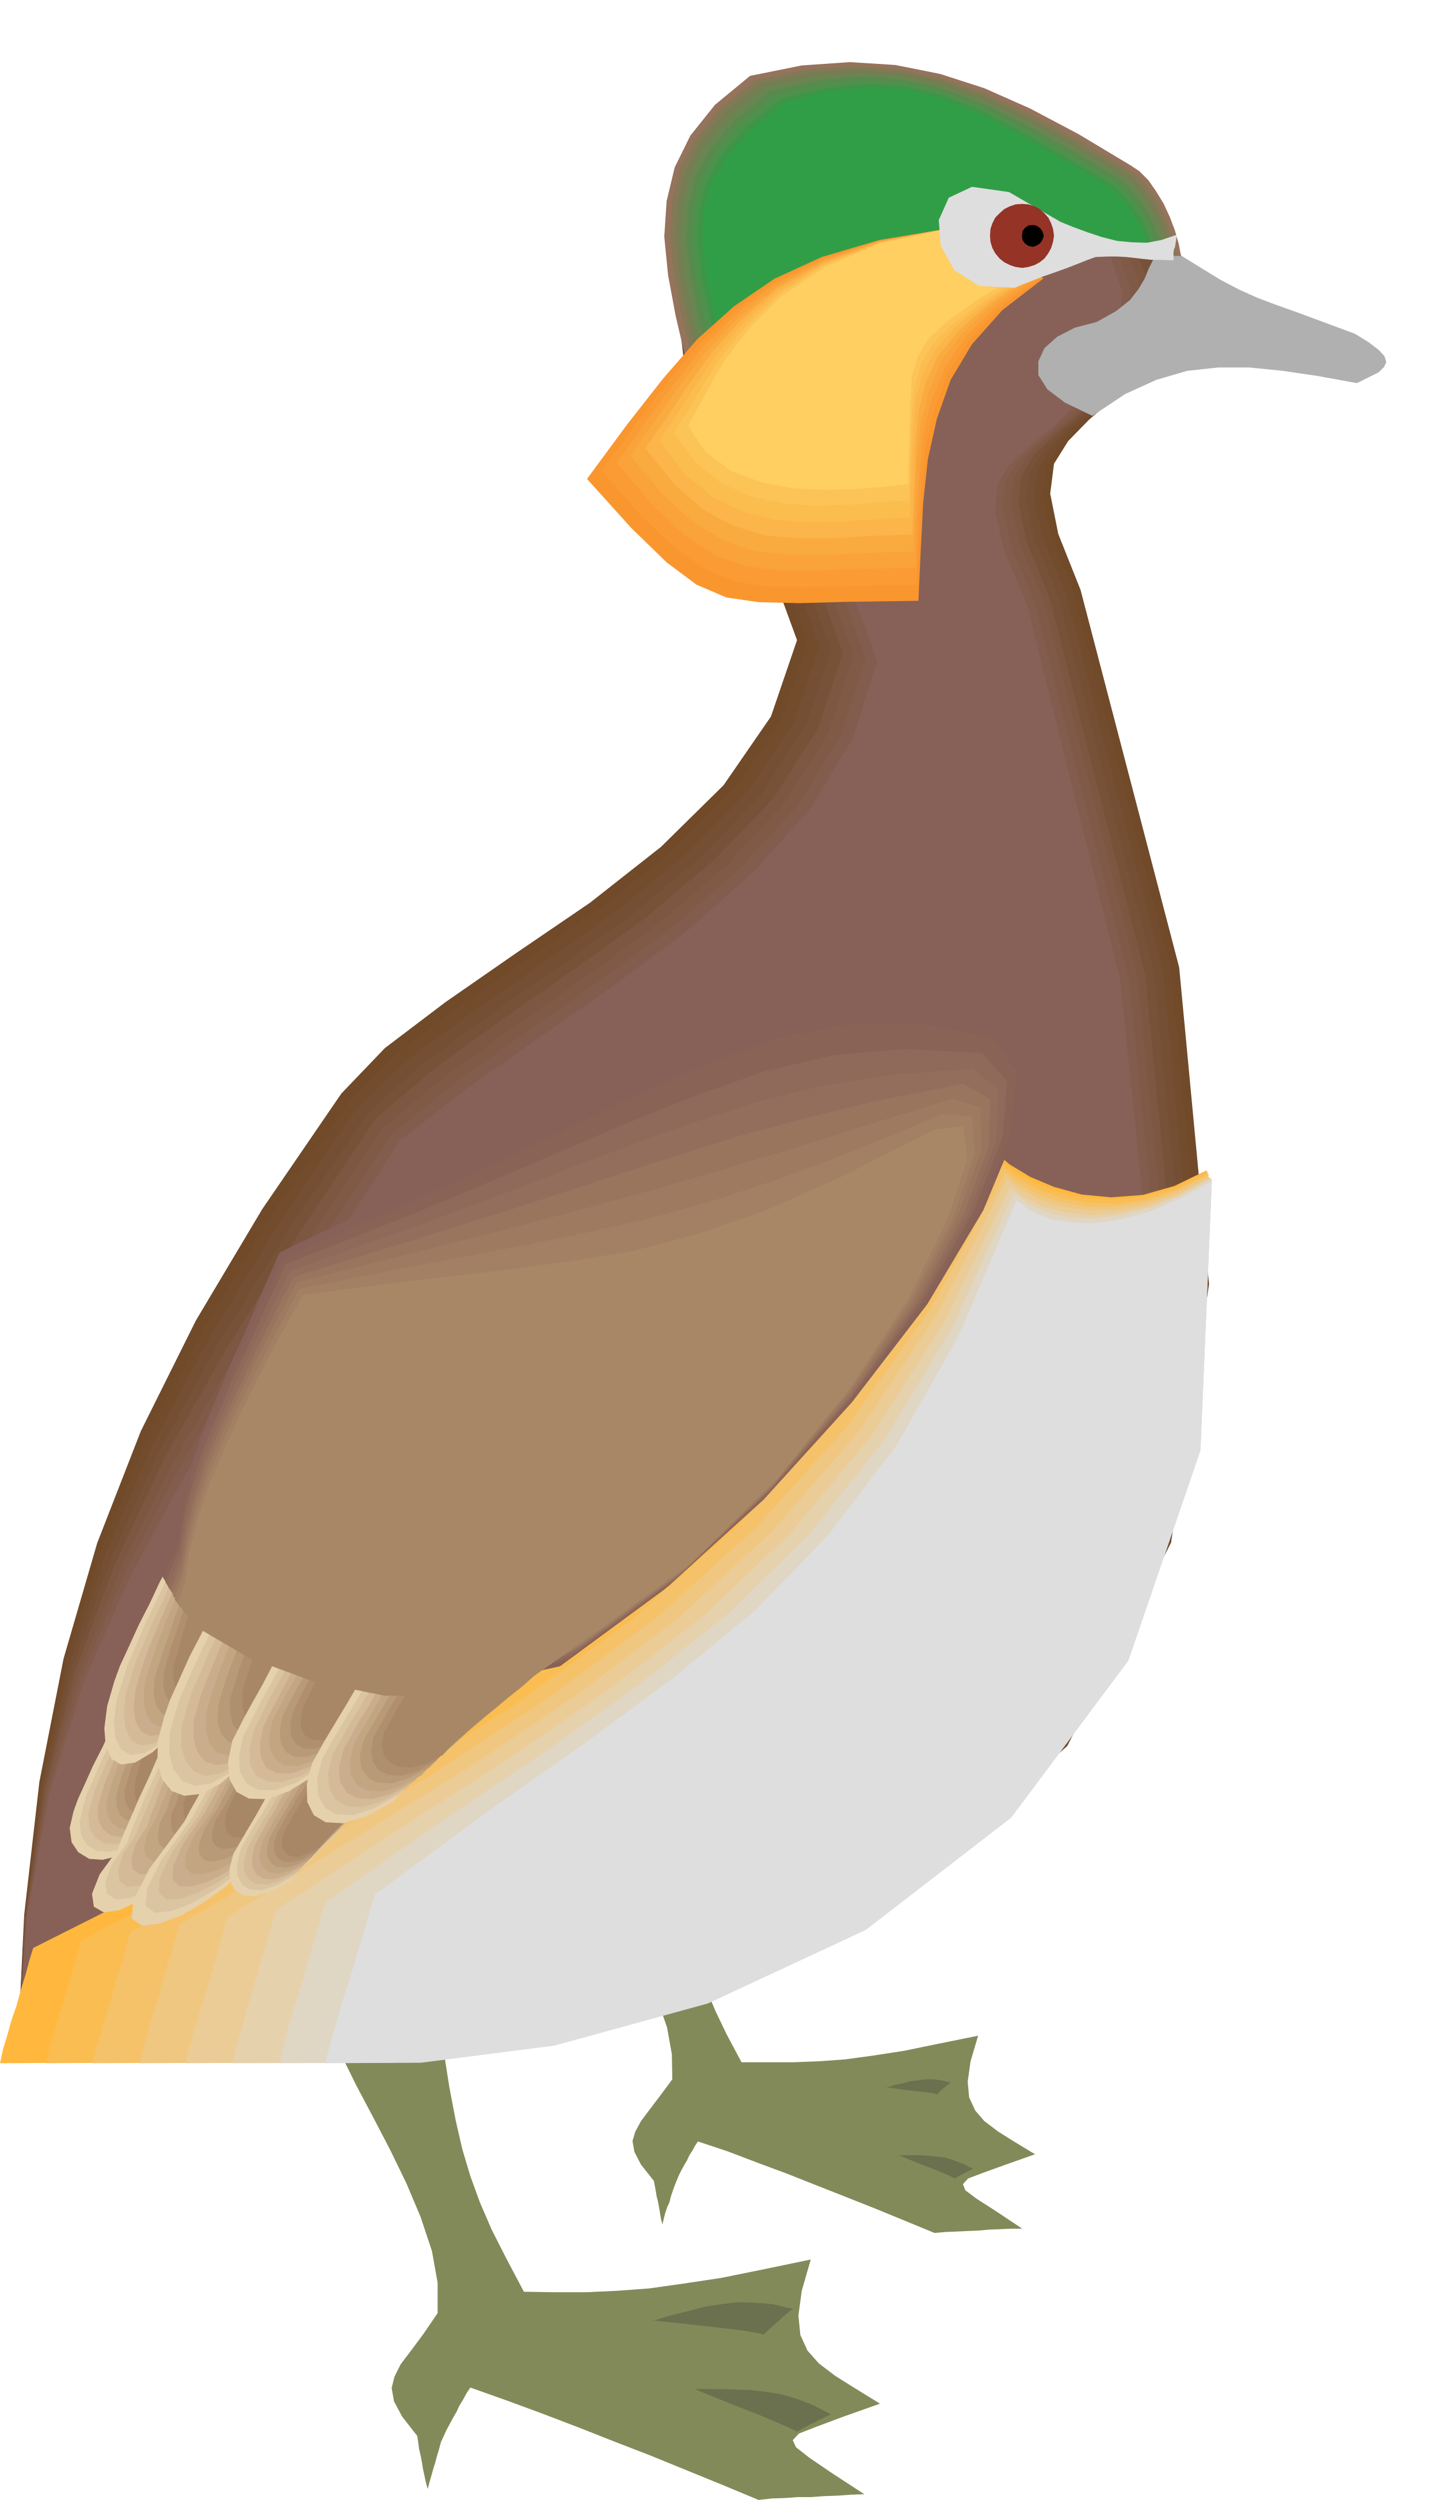 <svg xmlns="http://www.w3.org/2000/svg" width="490.455" height="851.802" fill-rule="evenodd" stroke-linecap="round" preserveAspectRatio="none" viewBox="0 0 3035 5272"><style>.brush1{fill:#828a59}.pen1{stroke:none}.brush9{fill:#876157}.brush15{fill:#e6d1ad}.brush17{fill:#dedede}.brush19{fill:#dbc4a1}.brush20{fill:#d4ba96}.brush21{fill:#c9ad8c}.brush22{fill:#c2a682}.brush23{fill:#b89978}.brush24{fill:#b08f6e}.brush25{fill:#a88766}</style><path d="m722 4338 29 59 35 66 36 69 35 72 30 71 24 72 12 67v64l-30 44-26 35-22 29-13 26-6 24 5 28 17 32 32 41 2 13 2 15 3 13 3 15 2 13 3 14 3 14 4 15 4-15 4-14 4-14 4-13 4-15 4-13 4-15 6-13 6-13 7-13 7-13 7-12 6-13 8-13 7-13 8-12 76 27 76 28 76 29 76 30 75 29 76 31 76 31 77 32 27-3 28-1 28-2h28l27-2 28-1 28-2 29-1-69-45-47-32-28-22-7-15 13-14 36-14 56-21 79-28-52-32-43-27-34-26-24-27-15-33-4-41 7-52 19-66-101 21-89 18-80 12-71 10-68 5-65 3h-65l-66-1-37-70-31-61-25-58-20-55-17-57-14-61-13-68-12-76h-10l-24 3-35 2-38 4-40 2-34 2h-24l-9-2z" class="pen1 brush1"/><path d="m1251 3942 23 48 29 54 29 56 30 60 25 58 20 58 10 56 1 53-26 35-22 29-18 24-12 22-6 20 4 23 14 27 27 34 2 10 2 11 2 12 3 12 2 11 2 12 2 12 3 12 3-12 3-12 4-12 5-11 3-12 4-12 4-11 4-10 5-12 5-10 6-11 6-10 5-11 6-9 6-11 6-9 63 21 63 24 62 23 63 25 61 24 63 25 61 25 63 26 22-2 23-1 23-1 24-1 23-2 23-1 23-1h24l-57-38-39-25-24-18-5-13 11-12 29-11 47-17 65-23-43-26-35-22-29-22-19-22-13-28-3-33 6-43 16-54-84 17-73 15-65 10-59 8-56 4-53 2h-109l-31-58-24-50-20-48-16-45-14-47-12-50-10-55-10-63h-8l-20 2-28 2-32 3-33 2-28 2-20-1-7-1z" class="pen1 brush1"/><path d="m1521 214-52 92-32 78-17 69-3 66 4 67 10 76 10 88 10 109 37 62 34 60 31 57 28 58 25 57 25 61 24 65 26 71-55 161-100 145-132 130-150 118-157 107-147 102-128 97-92 96-167 244-140 235-116 233-92 236-71 244-51 260-32 280-15 307 748-21 621-113 489-213 357-316 219-429 80-545-63-668-208-796-47-118-17-85 8-63 30-48 44-45 56-48 62-63 65-86 13-141-68-127-129-109-165-84-183-58-177-25-150 13-100 57z" class="pen1" style="fill:#704a29"/><path d="m1537 234-53 91-31 76-16 65-2 62 5 63 10 72 12 86 10 108 37 63 35 61 30 59 29 59 25 59 26 62 24 66 25 71-55 160-97 145-130 129-148 119-156 109-148 103-131 99-100 99-167 246-142 235-118 231-96 233-75 240-54 256-34 278-16 306 747-21 618-113 486-212 353-316 215-428 78-544-64-667-205-795-48-118-17-85 7-62 29-47 43-43 55-48 62-62 64-84 14-141-63-125-122-108-158-83-176-57-172-23-146 14-99 57z" class="pen1" style="fill:#734c2e"/><path d="m1555 254-53 90-31 73-16 61-2 58 5 59 12 69 12 84 10 107 38 63 35 62 31 60 30 61 27 60 25 64 25 66 25 72-54 160-96 145-128 131-147 120-155 110-150 104-136 100-106 100-168 248-144 236-121 228-99 230-78 237-57 253-37 275-16 305 746-21 616-112 482-211 349-316 212-427 76-543-64-667-205-795-49-118-18-84 7-61 29-46 42-43 55-46 61-62 64-84 16-140-59-125-117-106-152-81-170-55-164-21-142 15-96 58z" class="pen1" style="fill:#754f33"/><path d="m1571 272-53 88-31 71-15 58-1 55 6 56 12 66 13 82 10 107 38 63 36 62 33 61 30 62 27 62 26 65 25 68 26 72-53 160-95 146-126 131-145 121-155 111-152 106-140 102-113 102-168 250-146 235-124 226-102 226-82 233-60 250-39 272-17 304 745-21 613-112 479-210 345-315 208-427 73-542-65-666-202-794-49-118-18-83 6-60 28-45 42-42 54-46 61-61 65-85 17-140-55-123-111-105-146-79-163-53-159-20-138 16-95 58z" class="pen1" style="fill:#785238"/><path d="m1586 292-52 88-30 68-14 55v51l8 52 13 63 13 79 11 105 38 63 35 64 32 63 31 64 27 63 28 66 26 69 26 72-53 160-93 146-125 130-144 122-155 111-153 107-143 104-122 105-168 252-147 235-127 224-105 224-85 229-63 246-41 270-18 303 744-20 610-112 475-210 341-314 205-426 70-542-66-665-201-794-48-117-18-83 6-59 27-44 42-41 54-45 60-61 64-85 19-139-51-122-105-102-139-78-157-52-154-18-134 17-94 59z" class="pen1" style="fill:#7d5742"/><path d="m1602 310-51 88-30 66-13 52 1 47 8 47 14 59 13 77 11 104 39 65 36 64 33 64 31 66 27 65 28 68 25 69 26 73-52 160-91 146-122 132-142 122-154 113-155 108-147 106-129 107-168 255-149 234-129 222-109 220-89 225-66 242-43 267-19 302 743-20 607-112 472-209 337-313 202-425 68-541-66-665-198-793-49-118-19-82 5-58 26-43 41-40 53-44 61-60 64-84 21-139-48-121-100-102-133-76-151-50-148-17-129 18-93 59z" class="pen1" style="fill:#805947"/><path d="m1618 331-51 86-29 64-13 48 2 42 9 44 14 55 14 75 11 103 39 65 37 66 33 65 32 67 29 66 28 69 26 69 26 73-51 161-90 147-120 132-141 123-154 114-157 110-151 107-135 110-169 256-151 234-132 220-112 217-92 222-69 238-45 265-20 301 742-20 605-111 468-209 334-313 198-424 65-541-67-664-198-792-49-116-19-81 5-58 27-42 40-39 53-44 60-60 63-84 22-138-43-120-94-100-127-74-144-48-142-15-126 20-91 59z" class="pen1" style="fill:#825c4d"/><path d="m1634 351-51 85-28 61-12 45 3 39 9 40 15 52 15 72 10 103 39 64 37 66 35 66 33 69 30 68 28 70 27 71 26 73-51 161-88 147-119 133-139 124-154 115-157 110-155 109-143 111-169 259-152 234-136 218-115 214-96 218-72 235-48 262-20 300 741-20 602-111 465-208 330-312 194-423 63-539-68-663-196-791-49-117-19-81 4-57 26-42 40-38 52-43 60-60 64-84 23-138-40-119-88-98-120-73-138-46-137-12-122 21-89 60z" class="pen1 brush9"/><path d="m2099 2430 31 26 43 26 50 21 58 16 62 6 67-5 67-19 68-33-22 559-145 441-251 335-334 243-401 162-445 97-471 43-476 3 6-28 9-30 9-32 11-32 9-33 10-32 8-30 8-26 306-154 296-162 283-175 268-189 250-211 231-233 209-262 186-292z" class="pen1" style="fill:#ffb83d"/><path d="m2106 2443 31 26 42 24 49 19 58 14 61 4 65-7 67-19 68-34-22 561-147 441-250 335-330 242-391 161-427 96-444 42-437 3 5-29 9-31 10-35 11-35 10-36 10-34 9-32 8-26 296-158 284-160 270-169 255-183 236-204 219-227 198-258 177-291z" class="pen1" style="fill:#fabd52"/><path d="m2113 2459 31 25 41 22 49 18 56 12 61 2 64-8 66-21 68-34-23 561-147 442-249 334-327 241-381 160-411 95-417 41-398 2 6-29 10-34 11-37 12-38 11-40 12-37 9-34 8-27 284-158 271-158 257-165 242-176 224-197 206-220 187-253 167-289z" class="pen1" style="fill:#f5c269"/><path d="m2120 2473 30 25 40 21 48 16 56 10 59-1 63-10 65-22 68-35-23 563-148 443-249 333-322 241-372 159-392 93-390 40-358 2 7-30 10-35 11-40 13-41 12-43 12-39 10-36 8-28 273-161 259-156 243-159 228-169 210-189 194-215 176-248 159-289z" class="pen1" style="fill:#f0c780"/><path d="m2124 2486 31 24 41 21 47 14 55 8 59-2 63-11 65-23 67-35-23 564-149 441-249 333-319 240-362 157-376 93-362 39-320 2 7-31 10-37 13-42 14-44 13-45 12-42 10-38 8-29 263-163 247-153 230-154 214-163 197-182 181-209 164-245 149-288z" class="pen1" style="fill:#ebcc96"/><path d="m2131 2502 30 24 40 19 47 12 54 6 57-5 63-13 65-25 67-36-24 565-151 443-248 333-314 238-352 157-358 91-335 39-281 1 7-31 11-39 12-46 15-47 13-48 14-45 11-39 9-29 251-165 235-151 216-149 201-156 183-175 168-202 154-240 140-287z" class="pen1 brush15"/><path d="m2138 2515 29 23 39 18 46 11 53 3 56-7 63-15 64-26 68-36-24 567-152 443-248 332-310 238-343 156-341 90-307 38-241 1 6-32 11-41 14-47 16-50 14-51 15-47 11-41 9-30 240-168 222-149 203-145 187-149 170-167 156-196 143-236 131-287z" class="pen1" style="fill:#e0d6c4"/><path d="m2144 2531 29 22 39 17 45 8 52 2 56-9 61-16 63-28 67-36-24 568-152 443-247 331-307 237-333 155-324 89-281 36-202 1 8-33 12-42 15-51 17-53 16-54 15-49 12-43 9-30 229-169 209-147 190-140 173-142 156-161 144-189 131-231 122-286z" class="pen1 brush17"/><path d="m2313 679 41-23 29-23 18-23 13-22 9-22 9-18 12-15 20-11 61 38 49 30 40 21 38 17 37 14 45 16 54 20 70 26 29 18 21 16 12 13 4 13-5 10-11 11-20 10-26 13-82-15-75-11-70-7h-66l-65 7-65 19-66 30-69 46-58-28-37-28-19-30v-29l13-28 27-24 37-19 46-12z" class="pen1" style="fill:#b0b0b0"/><path d="m272 3580-8 10-13 24-17 32-18 39-20 39-17 38-15 33-9 25-8 35 4 30 14 21 23 14 28 2 34-8 35-21 37-32 15-27 16-27 16-27 17-27 15-27 16-27 16-27 17-27-20-9-22-9-24-8-24-7-25-9-24-7-21-9-18-7z" class="pen1 brush15"/><path d="m281 3584-8 9-12 22-15 30-16 36-18 36-15 36-14 30-7 24-8 34 3 29 12 20 21 13 26 2 30-6 32-19 34-30 15-26 15-26 15-26 16-25 15-27 15-25 15-26 16-24-19-8-20-8-23-8-22-7-24-8-22-7-20-8-17-7z" class="pen1 brush19"/><path d="m290 3589-7 9-10 20-15 28-14 33-17 33-14 33-12 28-7 23-8 32 3 27 11 19 19 13 23 2 29-6 30-17 32-28 14-25 14-24 14-25 15-24 14-24 15-24 14-24 15-23-18-8-19-6-21-8-21-6-23-8-21-7-19-7-16-6z" class="pen1 brush20"/><path d="m299 3591-7 8-9 19-12 26-13 31-15 31-12 31-11 26-6 21-8 30 2 26 10 19 17 12 21 3 26-6 28-16 30-27 13-23 13-22 13-23 14-22 12-23 14-22 13-23 14-22-17-7-18-7-20-7-19-6-21-7-19-7-18-7-15-6z" class="pen1 brush21"/><path d="m308 3595-6 8-9 17-11 24-11 29-13 28-11 29-9 24-6 19-8 28 2 24 9 18 15 12 18 3 23-5 26-15 27-24 12-22 13-21 13-21 13-21 12-21 13-21 13-21 13-21-15-7-17-6-19-6-19-6-20-7-18-6-17-6-13-6z" class="pen1 brush22"/><path d="m317 3600-6 7-7 16-9 21-9 26-11 26-9 26-9 22-5 18-7 26 1 22 7 17 13 11 16 3 21-4 22-13 26-22 11-20 12-20 12-20 12-19 11-20 11-19 11-20 12-19-14-6-15-5-17-6-17-5-18-6-17-6-16-6-12-5z" class="pen1 brush23"/><path d="m324 3604-5 6-5 14-8 20-7 23-9 23-7 24-8 20-5 17-7 23v21l6 16 12 11 14 3 18-2 21-12 24-20 9-19 11-18 10-18 11-18 10-19 11-18 10-18 11-18-13-6-14-5-16-5-15-5-17-6-15-4-15-6-12-4z" class="pen1 brush24"/><path d="m333 3607-4 5-5 13-6 17-5 21-7 21-6 21-6 19-4 15-6 23v20l3 14 9 11 12 3 15-2 18-11 21-19 9-17 10-16 10-17 10-16 9-17 10-16 10-17 11-15-12-6-13-5-15-5-14-4-15-6-15-5-13-5-11-4z" class="pen1 brush25"/><path d="m376 3620-8 12-14 29-19 39-20 46-22 47-19 44-16 37-10 27-38 52-16 41 4 27 21 12 34-5 48-23 57-42 67-62 15-28 17-27 15-27 17-27 16-28 16-27 16-27 17-27-20-8-21-8-24-8-24-8-25-9-24-7-22-8-18-7z" class="pen1 brush15"/><path d="m385 3625-8 11-13 26-17 36-18 42-20 43-17 42-15 35-9 26-33 47-13 37 4 24 19 12 31-4 44-19 52-38 60-55 15-27 15-26 15-26 16-25 15-26 15-25 15-25 16-25-19-8-21-7-23-8-23-7-24-8-22-7-20-8-17-7z" class="pen1 brush19"/><path d="m394 3627-8 11-11 24-15 33-16 39-18 40-16 38-14 32-8 24-29 43-10 34 3 23 18 11 28-3 39-16 46-33 54-48 14-25 14-25 14-24 15-24 14-25 14-24 14-24 15-23-17-8-20-7-21-8-21-6-22-8-21-7-19-7-16-7z" class="pen1 brush20"/><path d="m403 3631-7 9-10 22-13 30-14 35-16 36-13 35-12 30-7 22-25 39-9 32 3 21 16 11 25-2 34-14 41-29 47-43 13-23 14-22 13-22 14-22 13-23 14-23 13-23 14-22-17-7-17-7-20-7-20-6-21-7-20-7-18-7-15-6z" class="pen1 brush21"/><path d="m412 3636-6 8-9 20-12 26-11 32-14 32-11 31-11 27-7 20-20 34-7 29 4 20 15 11 21-1 30-11 35-24 41-36 12-22 12-21 12-21 13-21 12-21 12-21 13-21 13-21-15-7-17-6-19-6-18-6-19-6-18-6-17-6-14-6z" class="pen1 brush22"/><path d="m421 3640-5 7-8 17-10 24-10 28-11 28-10 28-9 24-5 18-16 31-4 26 3 18 13 11 18 1 25-8 30-19 35-31 10-20 11-20 12-20 12-19 11-21 11-19 11-20 12-19-14-6-15-6-17-6-17-5-18-6-16-6-16-5-13-5z" class="pen1 brush23"/><path d="m430 3645-5 6-6 15-8 20-8 25-9 24-9 25-7 21-4 17-12 26-2 22 4 16 11 11 14 3 21-5 24-15 27-24 10-19 11-19 11-18 11-18 10-19 11-18 10-18 12-18-13-6-14-5-16-5-16-4-17-6-15-5-15-5-11-4z" class="pen1 brush24"/><path d="m439 3647-4 5-5 13-6 18-6 21-8 21-6 21-6 19-4 15-7 22v20l4 14 9 11 12 3 16-2 18-11 22-19 9-17 10-16 10-17 10-16 9-17 10-16 10-16 11-15-13-6-13-5-15-5-14-5-15-6-15-4-13-6-10-4z" class="pen1 brush25"/><path d="m504 3640-9 8-11 19-15 26-17 32-18 33-17 32-16 28-12 23-74 100-34 67-3 38 22 15 38-5 47-18 49-29 45-33 21-26 23-29 24-32 24-32 24-33 24-31 23-29 22-25-18-13-19-12-22-13-21-12-23-13-21-12-20-12-16-12z" class="pen1 brush15"/><path d="m511 3647-8 7-10 18-15 25-14 30-17 30-16 30-15 26-11 21-65 89-30 60-3 36 20 15 34-4 43-16 45-26 42-30 19-25 21-27 22-29 23-29 22-30 23-29 21-27 22-23-17-12-18-12-21-12-21-11-22-12-20-12-19-12-15-9z" class="pen1 brush19"/><path d="m518 3652-7 8-10 17-13 23-14 28-17 28-14 29-14 25-10 19-56 77-26 53-2 32 17 15 30-2 39-14 41-22 40-28 18-23 20-24 20-27 21-27 20-28 21-26 20-25 20-21-16-11-17-11-20-11-19-11-20-12-19-11-18-11-15-9z" class="pen1 brush20"/><path d="m527 3658-7 7-10 16-13 21-13 26-15 26-14 27-13 23-10 19-46 66-21 47-1 28 15 14h26l34-10 36-19 36-25 17-22 19-23 19-25 20-24 19-25 19-24 19-22 19-20-15-10-16-10-19-11-18-10-20-11-18-10-16-10-13-9z" class="pen1 brush21"/><path d="m536 3663-7 6-9 15-13 20-12 25-14 25-13 25-12 22-8 17-39 54-17 40-1 25 13 14 22 1 30-7 33-17 33-22 15-21 18-20 17-22 18-21 17-22 18-21 17-21 17-19-14-9-15-9-17-10-17-9-18-11-16-9-15-10-11-9z" class="pen1 brush22"/><path d="m542 3670-6 5-8 14-11 18-11 22-14 23-12 23-11 19-8 17-28 43-13 33v22l11 14 19 3 25-6 28-13 30-19 15-19 16-18 15-19 17-19 15-20 16-19 16-18 16-17-13-9-14-9-16-9-16-9-17-9-15-9-15-8-11-7z" class="pen1 brush23"/><path d="m551 3674-6 5-8 13-10 18-10 21-12 21-12 21-10 19-8 15-20 31-8 26 1 18 9 13 14 4 21-2 23-10 27-17 14-17 14-16 14-17 15-16 14-17 15-17 14-16 15-15-12-9-13-8-15-8-14-8-15-9-14-8-13-8-10-7z" class="pen1 brush24"/><path d="m558 3681-5 5-7 11-10 15-9 19-12 19-10 20-10 16-7 14-10 21-4 20 2 16 7 12 11 6h16l20-7 24-14 12-15 12-14 13-15 13-14 12-15 14-14 13-14 14-14-12-8-11-7-14-7-13-7-14-8-13-7-13-8-9-6z" class="pen1 brush25"/><path d="m632 3681-9 8-12 19-16 26-17 31-20 31-18 32-16 27-13 22-19 33-8 31 1 25 10 20 17 11 26 2 33-10 41-22 21-24 23-22 22-24 23-22 21-23 23-22 22-22 23-21-18-13-19-13-22-14-21-14-23-14-21-14-19-13-15-11z" class="pen1 brush15"/><path d="m639 3688-8 7-11 18-15 23-17 29-18 30-17 29-17 26-12 20-17 32-7 29 1 25 10 19 16 10 25 1 31-10 38-21 20-21 21-21 21-21 21-21 20-21 21-21 21-21 22-21-16-13-18-13-20-13-20-12-21-13-20-13-19-12-15-10z" class="pen1 brush19"/><path d="m646 3694-7 7-11 16-14 23-15 27-17 28-16 28-15 23-11 19-17 30-8 28v23l10 18 15 9 24 1 30-9 36-19 19-21 19-20 19-20 20-19 19-20 20-20 19-20 20-19-15-12-17-12-18-12-19-12-20-12-18-12-18-12-14-9z" class="pen1 brush20"/><path d="m655 3699-8 6-10 16-14 21-14 26-17 26-14 26-14 23-10 18-16 28-6 26v21l9 17 14 8 22 2 27-9 35-19 18-19 18-19 18-18 19-18 18-19 18-19 18-18 19-18-15-11-15-11-18-11-17-11-18-12-18-12-16-11-13-9z" class="pen1 brush21"/><path d="m662 3706-7 6-9 14-12 20-14 23-15 24-14 25-13 21-9 17-15 26-6 24v19l9 16 13 8 20 2 26-8 32-17 16-18 17-18 17-18 17-17 17-18 17-17 18-17 18-16-14-11-15-10-17-10-16-10-18-11-16-10-15-10-12-9z" class="pen1 brush22"/><path d="m671 3712-6 5-9 13-12 18-13 22-14 22-13 23-12 19-9 16-14 24-6 23 1 18 8 15 12 7 19 2 24-7 30-15 15-18 16-16 16-17 16-16 15-16 15-16 16-16 17-15-13-10-14-9-15-10-15-9-16-10-15-10-14-9-10-8z" class="pen1 brush23"/><path d="m677 3717-6 5-8 12-11 17-11 20-14 20-12 21-11 18-8 15-12 22-6 21 1 17 7 14 11 7 18 1 23-6 28-15 14-16 14-15 14-15 15-14 14-15 15-15 14-15 15-14-12-10-12-9-14-9-14-9-15-9-14-9-13-8-10-7z" class="pen1 brush24"/><path d="m684 3724-5 4-7 11-10 15-10 19-12 19-11 19-10 16-7 14-12 20-5 19v15l7 13 10 6 16 2 20-7 25-12 13-15 14-14 13-14 14-13 13-14 14-13 13-14 14-13-12-9-11-8-13-8-13-8-14-9-13-7-12-8-9-6z" class="pen1 brush25"/><path d="m383 3258-10 13-16 28-20 37-21 45-23 45-21 46-19 41-12 33-15 52-6 47 3 37 12 27 20 12 30-4 37-22 47-43 23-39 28-38 30-38 33-38 31-38 31-38 28-38 26-37-27-12-27-11-28-11-28-11-29-12-27-12-27-11-23-10z" class="pen1 brush15"/><path d="m389 3265-9 12-14 26-18 35-20 42-21 43-19 44-17 39-10 31-15 49-6 44 3 34 13 26 20 11 29-4 35-21 45-40 22-37 26-36 27-36 30-35 28-36 29-36 26-36 23-36-24-11-26-10-27-11-27-10-28-11-26-10-26-11-23-9z" class="pen1 brush19"/><path d="m398 3269-9 12-13 25-17 34-17 40-20 41-17 41-16 36-10 30-14 46-4 41 4 32 13 24 19 10 27-4 33-20 41-39 21-34 25-33 25-34 27-33 26-34 26-33 24-34 22-33-23-11-24-10-26-10-25-10-27-11-25-9-25-11-21-9z" class="pen1 brush20"/><path d="m405 3274-8 11-11 23-15 32-16 38-17 39-16 39-14 34-9 29-13 44-4 38 4 30 13 21 18 9 27-4 32-19 38-36 20-32 22-31 24-32 24-31 23-33 24-31 22-32 21-30-22-10-23-9-25-10-25-9-26-10-24-9-24-10-20-9z" class="pen1 brush21"/><path d="m414 3280-8 10-11 22-13 30-14 36-16 36-14 37-12 33-9 26-12 40-2 35 5 28 12 20 18 8 25-4 30-18 37-33 17-30 21-29 21-30 22-29 21-30 21-29 19-30 20-29-21-9-21-9-24-9-23-8-24-9-24-9-22-9-19-8z" class="pen1 brush22"/><path d="m421 3285-7 9-9 21-12 28-11 34-14 34-11 35-11 30-8 25-12 37-2 33 5 25 12 18 18 6 24-4 28-17 35-31 16-28 18-27 18-27 19-27 19-28 19-27 17-27 18-27-19-8-21-8-23-8-22-8-24-9-22-8-21-8-17-8z" class="pen1 brush23"/><path d="m428 3292-6 8-7 19-10 26-10 31-12 31-10 32-10 28-7 23-10 34-2 30 6 23 12 17 17 6 23-3 27-16 32-28 15-26 16-25 16-26 17-25 15-26 16-25 15-25 16-25-17-8-20-7-21-8-21-6-23-8-21-7-20-7-16-7z" class="pen1 brush24"/><path d="m437 3296-6 8-6 18-9 24-8 29-10 30-9 29-8 26-5 21-10 32v27l5 21 12 15 16 5 22-3 26-15 30-26 13-24 14-24 13-23 14-23 13-23 14-23 14-23 15-22-17-7-18-7-21-7-20-7-21-7-20-7-18-7-15-7z" class="pen1 brush25"/><path d="m497 3314-11 14-16 30-22 39-23 48-25 48-22 49-19 42-12 34-14 52-1 46 10 36 20 25 27 10 36-4 42-23 48-43 24-39 28-39 30-40 33-39 31-40 30-40 28-39 26-37-28-12-30-10-33-12-34-10-35-12-33-11-30-12-25-11z" class="pen1 brush15"/><path d="m509 3321-10 12-15 28-19 37-21 45-23 46-21 46-18 40-11 32-13 48-1 43 9 34 19 24 26 10 34-5 40-22 46-40 22-37 26-37 27-37 30-37 28-38 29-36 26-37 24-36-26-11-29-10-31-11-32-10-33-11-30-10-29-11-24-9z" class="pen1 brush19"/><path d="m522 3325-9 12-14 26-18 36-19 42-21 43-18 43-17 38-10 30-13 46-1 41 9 31 18 23 25 9 32-5 37-21 44-38 20-35 24-34 24-35 27-34 26-35 26-34 23-35 23-33-24-11-26-10-30-10-29-10-31-11-29-9-26-11-23-9z" class="pen1 brush20"/><path d="m533 3330-9 11-12 25-15 34-17 40-18 40-17 41-14 35-10 28-12 43-1 38 8 29 17 21 23 7 29-4 35-20 40-35 20-32 22-32 24-33 24-32 23-33 23-32 21-32 21-31-22-10-25-9-28-9-28-9-29-10-27-10-25-10-21-9z" class="pen1 brush21"/><path d="m545 3337-8 10-10 23-15 31-14 37-16 37-15 38-12 33-9 27-11 40-1 35 7 28 16 19 21 7 28-4 33-19 37-34 17-30 21-30 21-30 22-30 21-30 21-30 19-30 20-29-21-9-24-9-26-9-26-8-27-9-26-9-23-8-20-8z" class="pen1 brush22"/><path d="m558 3341-7 9-9 22-13 29-12 35-14 35-13 35-12 31-8 25-10 36-1 33 7 25 15 17 20 7 26-4 30-18 35-31 16-28 18-27 18-28 20-27 18-28 19-28 17-28 18-27-20-8-22-8-24-8-24-8-25-9-24-8-21-8-18-8z" class="pen1 brush23"/><path d="m569 3348-6 8-8 20-10 26-10 32-12 33-11 32-10 28-7 23-10 34v29l6 23 14 17 18 6 25-4 28-16 32-28 15-26 15-26 16-26 16-25 16-26 16-25 16-26 16-25-18-8-21-7-22-7-22-7-23-8-22-7-20-7-17-7z" class="pen1 brush24"/><path d="m583 3352-6 8-6 18-9 24-8 29-10 30-9 29-8 26-7 21-9 32v27l5 21 13 15 16 5 22-3 26-15 30-26 13-24 14-24 13-23 14-23 13-23 14-22 13-23 14-22-17-9-17-7-20-8-20-6-21-7-20-7-18-7-15-6z" class="pen1 brush25"/><path d="m673 3346-11 11-16 27-21 36-23 43-25 45-23 44-22 39-17 31-25 49-9 44 3 37 15 27 26 14 37 1 46-16 56-34 29-33 29-33 29-33 30-33 28-33 29-33 30-33 30-32-24-18-28-17-30-17-31-17-32-18-30-17-27-16-23-15z" class="pen1 brush15"/><path d="m684 3352-10 12-15 25-20 34-22 42-23 42-22 43-21 37-15 29-23 46-9 41 2 34 15 25 24 13h35l43-15 52-32 27-32 28-31 28-31 28-30 27-31 29-31 27-31 29-30-23-17-26-16-29-17-29-16-30-17-29-16-26-16-22-14z" class="pen1 brush19"/><path d="m695 3359-10 10-14 25-19 32-20 39-22 40-21 40-19 34-14 28-21 43-9 39 1 32 14 24 23 12 32 1 41-14 49-29 26-30 26-30 26-29 27-29 26-30 26-28 26-30 27-28-22-15-25-14-27-16-28-16-28-16-26-16-25-15-20-14z" class="pen1 brush20"/><path d="m707 3368-10 10-13 22-18 30-19 37-21 37-19 38-17 32-14 26-20 40-8 36 2 29 12 23 21 11 30 1 38-13 47-28 24-28 24-27 24-27 25-27 24-28 25-27 24-27 25-27-20-14-23-14-25-15-25-14-27-15-24-15-23-14-19-12z" class="pen1 brush21"/><path d="m718 3375-9 9-12 21-17 28-18 34-20 35-18 35-17 30-13 24-19 37-8 35 3 28 12 21 19 11 29 1 36-13 43-26 22-26 23-25 22-26 24-25 22-27 23-25 22-26 24-24-19-13-21-13-24-14-23-13-25-14-23-13-21-14-17-12z" class="pen1 brush22"/><path d="m727 3384-8 8-11 19-15 26-16 32-18 32-17 32-16 28-12 23-18 34-6 32 2 25 11 20 18 10h27l32-11 40-24 21-24 21-24 21-24 21-23 21-24 21-23 21-24 22-23-18-12-20-12-21-13-22-12-23-13-21-13-20-12-17-10z" class="pen1 brush23"/><path d="m738 3391-8 8-10 18-14 24-14 29-17 29-15 29-14 26-11 21-16 32-7 29 2 24 10 18 16 9 24 1 30-10 37-22 19-23 20-21 20-23 20-21 19-22 20-22 20-22 20-21-17-12-18-11-21-11-20-11-21-12-20-12-19-12-15-9z" class="pen1 brush24"/><path d="m749 3400-7 7-10 16-13 22-13 26-15 27-14 27-13 24-9 19-15 29-6 26 1 21 9 17 15 8 23 1 28-10 35-20 17-20 18-20 17-20 18-19 18-20 18-20 18-20 18-20-15-11-17-10-18-10-19-10-20-11-18-10-17-10-14-9z" class="pen1 brush25"/><path d="m853 3402-12 11-17 25-22 36-25 42-26 44-26 44-23 38-18 30-26 47-11 44 1 37 14 28 25 15 37 2 47-14 57-31 30-33 30-31 30-32 31-31 30-33 31-31 31-32 32-31-24-18-27-17-29-19-30-18-31-20-29-18-27-18-23-16z" class="pen1 brush15"/><path d="m864 3409-11 11-16 25-22 34-23 40-25 41-24 41-22 36-17 28-25 45-10 41 2 35 14 26 23 14 36 2 44-14 54-30 29-30 30-30 31-31 31-31 30-31 31-31 30-30 31-29-23-16-27-16-30-17-31-17-32-17-29-17-27-17-22-15z" class="pen1 brush19"/><path d="m875 3418-10 10-15 23-20 31-23 38-24 39-22 39-21 33-15 27-23 41-10 39 2 32 14 25 23 14 33 2 42-13 51-27 27-29 30-29 30-30 32-29 31-30 31-30 29-30 29-27-23-16-27-15-31-15-31-15-33-15-29-15-27-14-20-14z" class="pen1 brush20"/><path d="m884 3427-9 9-14 22-19 29-20 36-23 36-20 37-20 31-14 25-21 39-9 36 2 30 14 23 22 12 32 2 40-11 48-26 26-28 29-27 30-29 31-29 30-29 31-29 29-28 28-26-22-14-26-13-31-14-32-12-33-13-31-13-27-13-21-13z" class="pen1 brush21"/><path d="m896 3433-9 9-13 20-18 28-19 33-21 34-20 34-17 30-14 24-20 36-7 34 2 28 14 22 22 11 30 2 38-11 45-23 24-27 28-26 30-28 31-27 30-29 31-28 28-27 27-24-21-14-26-12-31-11-33-11-34-12-31-11-27-12-19-12z" class="pen1 brush22"/><path d="m907 3442-9 7-12 19-17 26-17 31-20 32-18 32-16 27-13 22-19 34-7 31 3 26 14 20 20 10 30 2 36-11 43-22 23-24 28-24 29-27 32-27 30-28 30-26 28-26 25-23-21-12-26-10-32-10-33-9-35-10-31-9-26-10-19-11z" class="pen1 brush23"/><path d="m918 3449-9 8-11 17-15 24-16 29-18 29-17 29-15 26-11 20-18 31-5 29 3 24 13 18 20 10 27 2 33-9 39-21 23-24 27-24 29-26 32-26 31-27 30-24 27-24 24-21-19-12-27-9-32-9-34-7-35-8-32-7-26-9-18-9z" class="pen1 brush24"/><path d="m927 3458-8 7-10 16-14 22-14 26-16 27-15 27-14 23-10 19-16 28-4 26 3 21 13 17 19 9 26 2 31-8 36-19 20-22 27-23 28-25 32-25 31-26 30-24 27-24 23-20-19-10-26-6-33-6-35-5-36-6-32-6-27-7-17-8z" class="pen1 brush25"/><path d="m1447 760 72-56 65-45 59-37 59-30 60-27 67-24 75-23 90-25 61 7 63 7 61 7 63 8 61 5 62 5 63 4 63 4-5-26-8-28-11-29-13-28-16-26-16-23-19-19-18-12-110-66-102-54-97-43-93-30-95-19-96-6-101 7-109 22-74 61-52 65-33 67-17 71-5 75 8 81 16 86 22 94z" class="pen1" style="fill:#96735c"/><path d="m1460 758 71-56 63-44 57-37 57-30 57-27 65-23 74-23 90-25 61 7 61 7 60 7 61 8 60 5 61 5 61 4 63 4-5-26-8-27-11-28-12-26-16-26-16-22-18-18-18-12-110-65-100-53-94-43-91-30-91-19-93-6-100 7-108 23-73 60-52 63-33 65-16 70-4 73 8 79 16 85 23 94z" class="pen1" style="fill:#857857"/><path d="m1472 758 71-56 62-45 55-37 55-29 55-27 63-23 72-23 89-25 60 7 61 7 59 7 59 8 58 5 59 5 60 4 63 4-5-26-8-26-11-26-12-25-15-24-16-21-17-18-17-12-110-65-98-53-92-43-88-30-89-20-90-5-98 7-105 22-74 60-51 63-32 64-16 68-4 72 8 78 16 84 23 94z" class="pen1" style="fill:#757d52"/><path d="m1483 756 71-56 60-44 54-37 52-29 54-26 60-23 72-23 88-25 60 7 59 8 57 7 57 8 57 5 58 6 59 3 63 3-6-25-8-25-10-26-12-23-15-23-15-20-16-16-15-11-110-65-97-53-90-43-85-30-86-20-88-5-95 7-103 22-74 60-51 61-32 62-16 66-4 70 8 76 16 84 23 93z" class="pen1" style="fill:#698552"/><path d="m1494 756 70-56 59-45 52-36 51-29 51-26 59-23 70-23 88-25 60 7 58 8 55 7 56 8 54 6 57 6 58 4 63 3-6-25-8-24-10-24-12-23-14-22-14-19-14-16-14-11-110-66-97-53-88-43-82-30-83-19-85-6-92 8-101 22-74 60-51 60-33 61-16 65-4 68 9 76 16 82 22 93z" class="pen1" style="fill:#598a4d"/><path d="m1505 754 70-56 58-44 50-36 48-29 49-26 58-22 69-23 87-25 59 7 57 8 54 7 54 8 53 6 56 6 57 4 62 3-6-24-7-24-11-23-11-21-14-21-14-18-14-15-13-11-110-66-95-53-86-43-79-30-79-19-82-5-89 8-100 23-74 59-51 59-33 59-16 63-4 67 9 73 16 82 22 92z" class="pen1" style="fill:#4d914d"/><path d="m1519 754 68-57 57-44 48-36 45-29 47-26 56-22 67-22 87-25 59 7 56 8 52 7 53 8 51 6 53 6 56 4 61 3-5-24-8-23-10-22-11-20-14-20-13-17-13-14-12-11-109-64-93-53-84-43-76-30-76-19-79-5-87 8-98 24-74 58-51 58-32 58-16 62-3 64 8 72 17 81 23 92z" class="pen1" style="fill:#3d9647"/><path d="m1530 751 68-56 55-43 46-36 44-28 45-26 53-22 67-22 86-25 58 7 55 8 52 7 50 8 49 6 53 6 54 4 61 3-5-24-7-22-10-21-11-18-13-19-13-15-12-14-10-11-109-64-93-53-81-43-75-30-74-19-76-5-85 8-96 24-73 59-50 57-33 56-15 60-3 63 9 70 16 79 23 91z" class="pen1" style="fill:#309e47"/><path d="m2005 481-150 25-122 36-100 46-85 58-77 69-73 84-76 97-84 114 93 103 75 73 63 47 63 27 69 10 85 2 108-3 143-2 5-108 5-98 10-93 19-85 29-82 45-75 64-72 87-67-26-15-25-13-25-13-24-12-24-13-24-12-24-14-24-14z" class="pen1" style="fill:#fa962e"/><path d="m2005 481-150 26-121 38-100 48-83 60-73 69-67 80-68 89-74 101 85 97 72 68 63 44 64 26 69 10 82 1 101-3 128-2 5-107 5-95 9-88 18-79 28-75 45-70 63-68 88-66-26-16-24-13-23-12-23-11-24-13-23-12-23-13-23-14z" class="pen1" style="fill:#fa9c33"/><path d="m2005 481-150 27-120 40-99 50-80 61-69 68-62 78-61 82-63 89 76 90 68 64 63 41 65 23 69 9h80l94-3 115-3 3-105 5-91 8-83 17-73 28-69 44-65 64-64 89-64-25-16-24-12-23-12-21-11-23-12-22-12-23-14-23-13z" class="pen1" style="fill:#faa33b"/><path d="m2005 481-150 28-120 42-96 53-78 63-66 67-57 74-54 76-54 77 69 83 66 59 63 38 65 21 68 7 77 1 87-4 101-3 4-104 4-88 8-77 16-68 26-63 44-59 65-61 90-63-25-15-23-12-22-12-21-11-21-12-21-11-22-13-23-13z" class="pen1" style="fill:#faab40"/><path d="m2005 481-150 29-119 44-97 55-75 65-62 68-50 70-46 69-45 64 61 76 62 54 63 34 67 20 68 6h74l80-5 88-3 4-103 3-84 6-71 15-61 26-57 44-54 63-56 91-61-25-16-22-12-21-12-19-10-20-12-20-11-22-13-22-13z" class="pen1" style="fill:#fcb54a"/><path d="m2005 481-149 30-119 46-95 58-73 66-58 68-46 67-39 61-35 52 53 70 59 49 63 31 68 17 68 5 71-1 72-5 74-4 3-100 4-81 5-66 15-55 26-51 43-48 64-52 92-60-25-16-21-12-20-12-18-10-20-11-19-10-21-13-22-13z" class="pen1" style="fill:#fcbd4f"/><path d="m2005 481-149 31-119 48-93 60-70 68-54 67-40 63-32 54-26 41 46 62 55 45 63 27 68 15 69 4 69-2 65-5 60-4 3-99 3-76 5-61 13-48 24-44 43-43 65-49 92-59-24-16-21-12-19-11-18-10-18-11-18-10-20-12-22-13z" class="pen1" style="fill:#fcc457"/><path d="m2005 481-149 32-118 51-92 62-68 69-51 67-35 61-25 46-16 29 38 56 53 39 63 24 69 13 69 3 66-2 59-5 47-5 3-98 2-73 3-56 13-43 23-38 42-38 64-45 93-56-24-15-20-12-18-11-16-9-17-11-17-10-19-12-22-13z" class="pen1" style="fill:#ffcf61"/><path d="m2140 607 16-7 21-8 23-9 26-9 25-9 23-9 20-8 17-6 24-1h21l19 1 18 2 17 2 19 2h21l25 1v-17l1-6 2-4 1-6 1-6 1-7 1-8-32 11-31 6-32-1-31-3-32-8-30-10-30-11-27-11-109-63-78-11-49 23-21 47 4 54 29 52 52 33 75 4z" class="pen1 brush17"/><path d="m2156 430 13 1 13 4 11 6 10 9 8 9 6 12 4 12 2 14-2 13-4 13-6 11-8 11-10 8-11 6-13 4-13 2-14-2-12-4-12-6-10-8-9-11-6-11-4-13-1-13 1-14 4-12 6-12 9-9 10-9 12-6 12-4 14-1z" class="pen1" style="fill:#943326"/><path d="m2178 475 7 1 8 5 5 7 3 9-3 9-5 7-8 5-7 2-9-2-7-5-5-7-1-9 1-9 5-7 7-5 9-1z" style="fill:#000;stroke:#000;stroke-width:1;stroke-linejoin:round"/><path d="m2115 2158 47 85-16 136-72 173-118 198-159 207-187 206-209 189-220 162-102 22-140 4-158-14-158-30-140-47-100-59-44-72 35-83 11-72 17-69 22-68 28-68 30-72 34-75 35-82 39-88 298-142 249-128 207-109 178-85 155-59 144-25 142 11 152 54z" class="pen1 brush9"/><path d="m2095 2189 49 72-12 127-68 167-113 193-153 205-183 204-204 187-218 159-106 33-142 9-159-12-158-30-139-47-101-58-44-71 32-76 11-73 17-69 22-69 28-68 31-73 35-75 36-82 40-87 287-127 240-112 200-97 172-76 152-55 145-29 145-1 158 31z" class="pen1" style="fill:#8a6357"/><path d="m2072 2221 52 59-9 117-63 160-108 189-148 202-178 203-201 186-215 157-110 43-143 15-160-11-157-30-138-48-100-59-45-67 29-70 11-73 18-69 22-70 29-69 31-74 36-76 37-82 41-88 276-109 230-97 193-83 166-67 149-52 144-33 148-13 163 9z" class="pen1" style="fill:#8f6959"/><path d="m2052 2254 54 45-5 107-59 154-103 185-143 199-173 200-197 184-213 155-115 52-144 20-160-9-156-30-138-48-100-58-46-64 26-63 11-73 18-70 23-71 29-70 32-74 37-77 39-81 43-87 265-94 220-82 184-71 161-59 146-48 144-36 151-24 169-12z" class="pen1" style="fill:#946e5c"/><path d="m2032 2286 56 32-2 98-54 146-98 181-138 197-169 198-194 183-211 153-118 62-146 25-159-7-156-30-136-50-100-58-47-62 23-58 11-73 18-69 23-71 30-71 33-74 37-77 40-82 44-86 253-78 211-66 177-58 155-50 143-45 144-39 154-37 176-34z" class="pen1" style="fill:#99755e"/><path d="m2009 2317 59 19 2 89-50 140-93 176-133 194-163 197-190 182-208 151-122 72-148 30-161-5-155-30-136-50-99-58-48-60 21-52 11-73 18-71 24-72 30-72 33-75 38-77 42-82 45-86 242-61 201-51 170-45 150-41 140-41 143-43 156-49 181-56z" class="pen1" style="fill:#9e7a61"/><path d="m1989 2349 61 6 6 78-45 134-89 172-128 192-159 195-187 180-206 148-126 82-150 35-160-3-154-30-136-50-99-57-49-58 17-45 12-73 19-72 24-73 31-72 34-76 39-77 42-82 46-85 232-46 191-36 161-32 145-32 137-38 144-47 159-60 188-78z" class="pen1" style="fill:#a38063"/><path d="m1969 2383 62-8 9 69-41 126-83 168-123 189-155 193-182 178-203 147-129 91-152 41-161-1-153-31-135-50-99-58-50-55 15-39 11-73 19-73 25-73 31-73 35-76 39-78 43-82 47-84 221-29 182-21 154-20 140-23 133-35 143-49 162-72 195-99z" class="pen1 brush25"/><path d="M1465 5038h42l39 1 35 1 34 4 32 5 34 10 34 13 38 20-9 3-9 5-9 4-9 5-9 4-9 5-9 5-9 5-16-8-30-13-38-16-41-16-40-16-32-13-19-8zm430-493h43l19 1 19 2 18 2 18 6 19 7 21 11-11 5-9 5-10 5-8 5-10-5-16-7-22-9-22-8-22-9-17-7-11-5 1 1zm-518 349 40-12 38-9 34-9 34-5 33-4 35 1 38 3 43 10-8 6-8 7-8 7-7 7-8 6-7 7-8 7-7 7-18-4-32-5-42-5-44-5-43-5-34-3-21-3v1zm491-491 19-6 18-4 16-4 16-2 15-2h16l17 2 20 5-7 5-7 6-8 7-7 7-9-3-14-2-20-2-20-2-20-3-16-2-10-1 1 1z" class="pen1" style="fill:#6b704f"/></svg>
